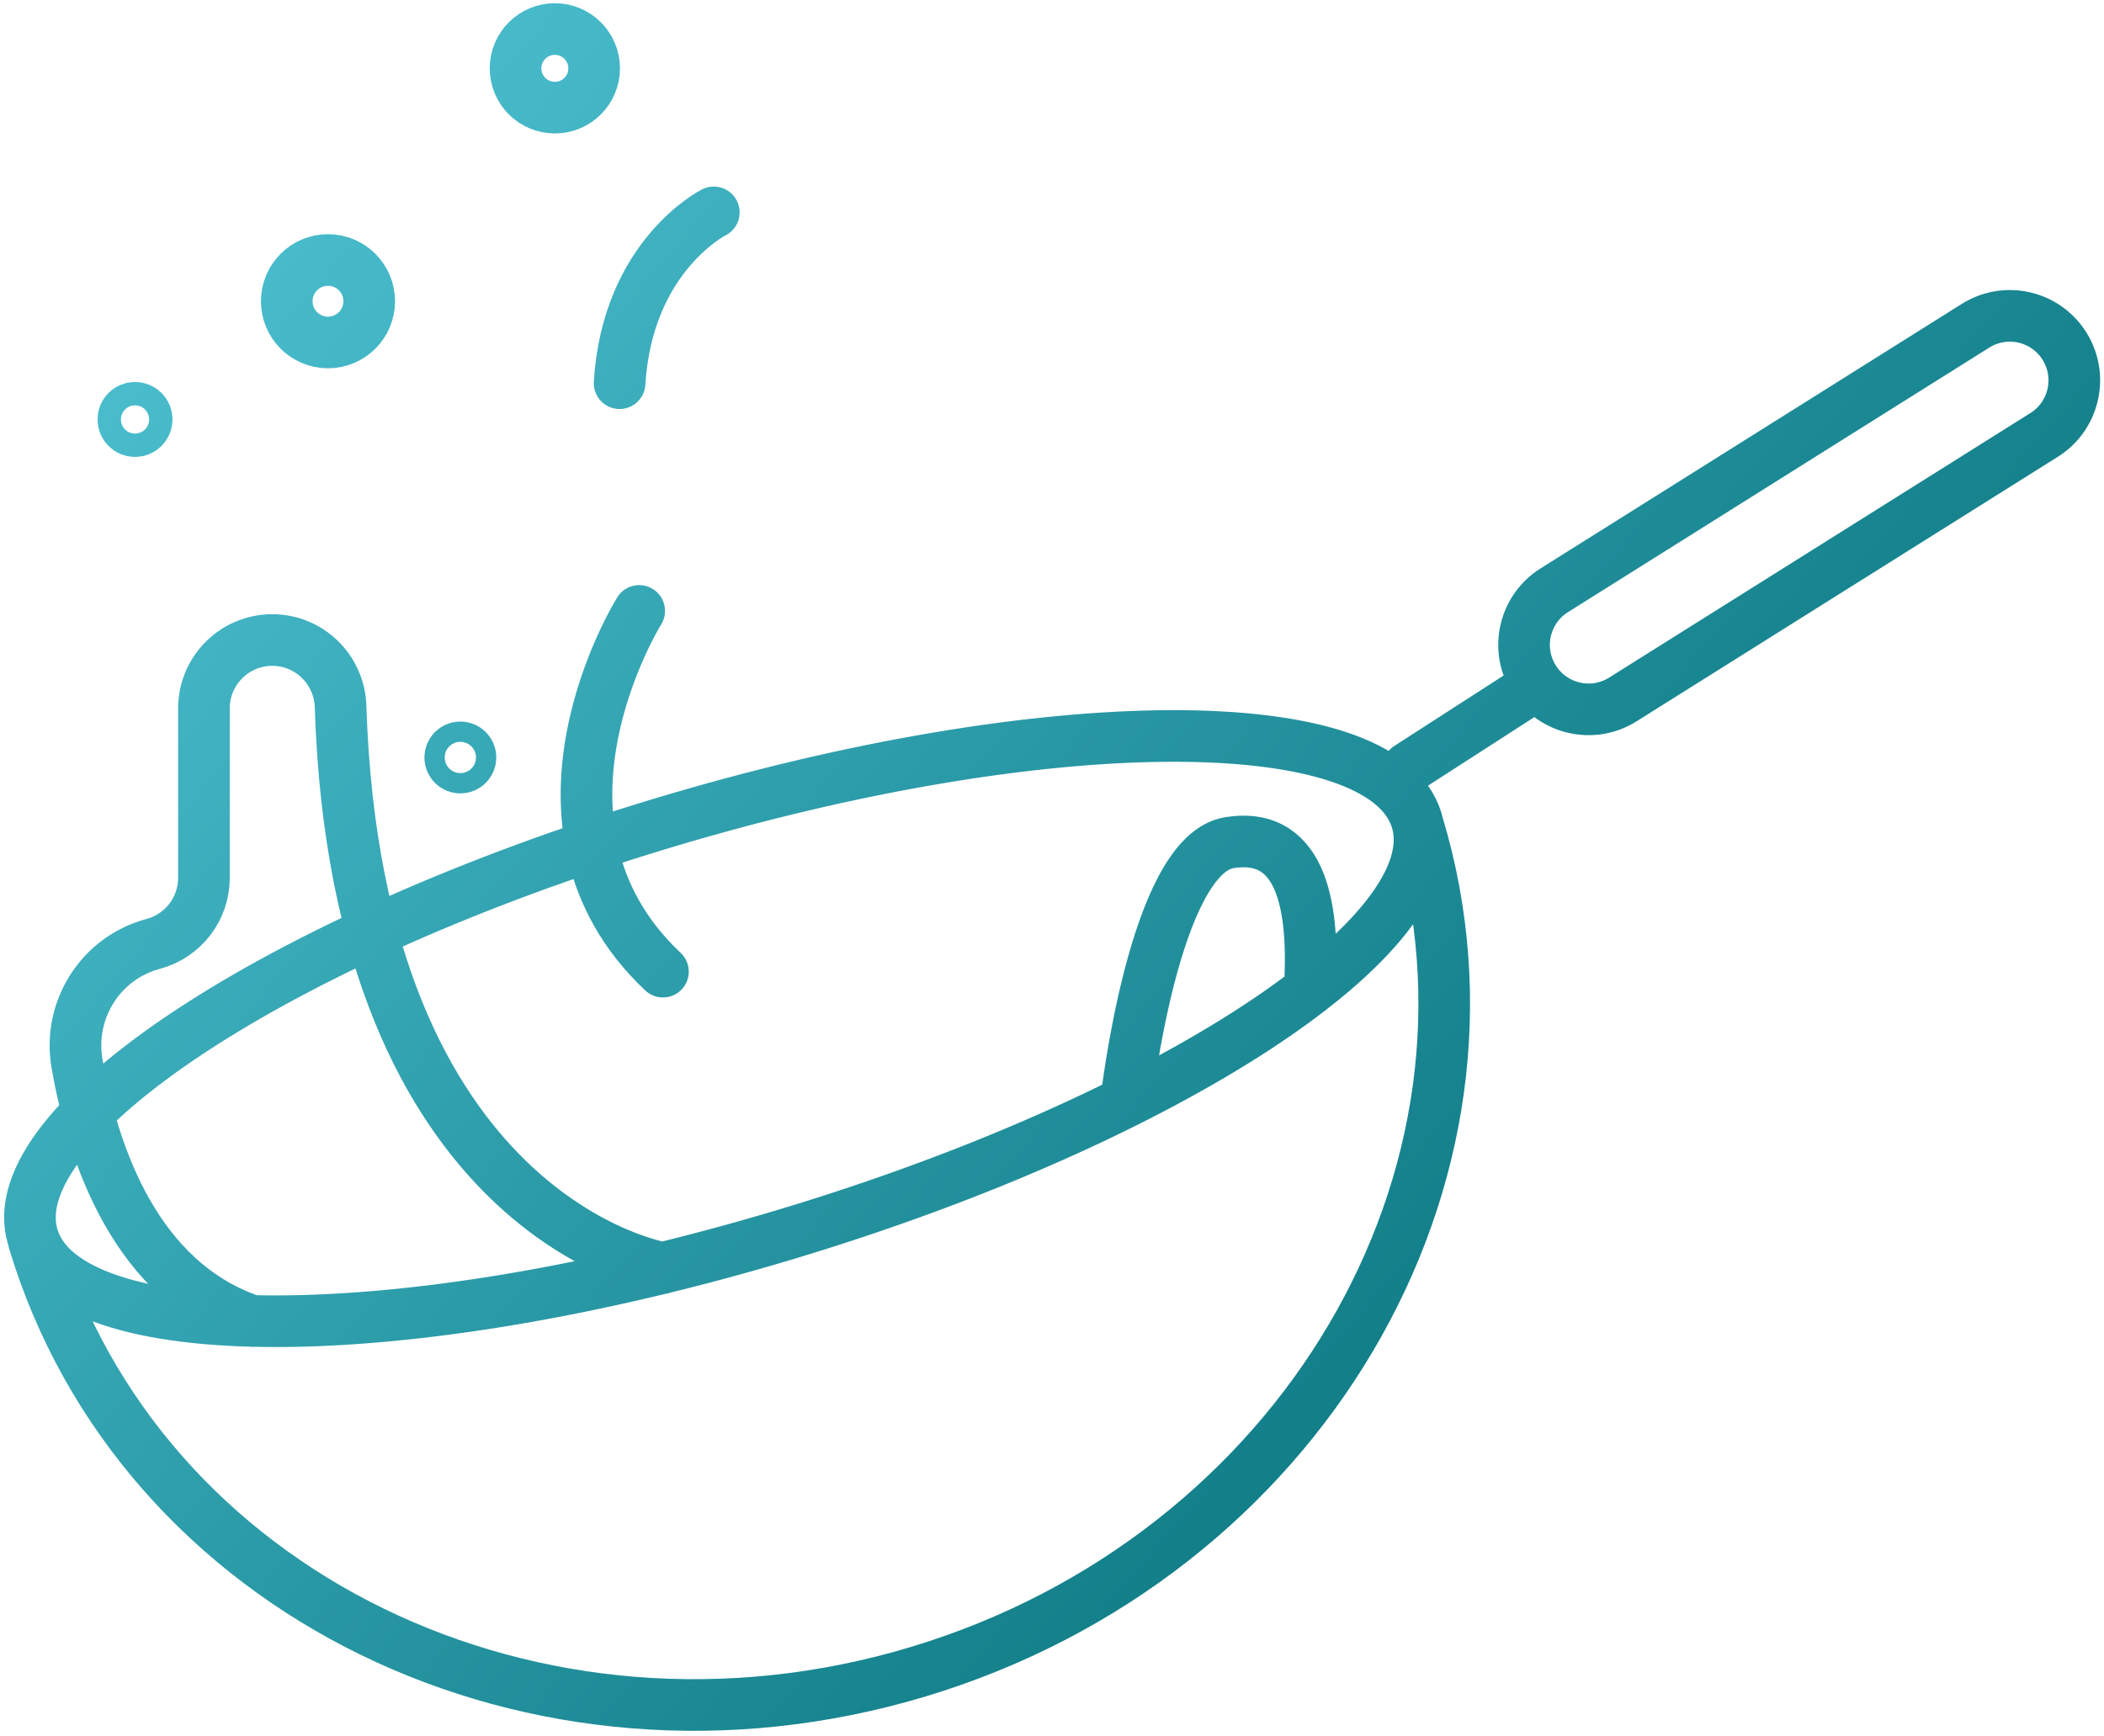<svg xmlns="http://www.w3.org/2000/svg" width="326" height="269" viewBox="0 0 326 269" fill="none"><path d="M219.68 127.77C236.14 182.46 201.47 241.24 142.25 259.06C83.03 276.88 21.68 246.99 5.23 192.29M218.219 118.95L236.149 107.39M102.719 196.49C102.719 196.49 55.309 188.88 52.769 109.48C52.589 103.75 47.919 99.18 42.189 99.18C36.339 99.18 31.599 103.92 31.599 109.77V136.04C31.599 140.84 28.369 145.03 23.739 146.27C15.569 148.45 10.489 156.52 11.939 164.85C14.399 178.92 21.059 198.64 39.109 204.71M174.48 170.73C174.48 170.73 178.78 132.45 190.49 130.58C202.2 128.71 203.65 141.54 202.93 153.4M110.6 32.91C110.6 32.91 97.21 39.6 96 59.38M99.039 94.67C99.039 94.67 78.409 127.67 102.719 150.57M219.51 127.124C224.805 144.719 181.094 173.43 121.879 191.252C62.663 209.074 10.367 209.258 5.071 191.663C-0.224 174.068 43.487 145.357 102.702 127.535C161.918 109.713 214.214 109.529 219.51 127.124ZM240.821 91.472L306.096 50.477C310.768 47.543 316.934 48.952 319.869 53.624C322.803 58.296 321.394 64.463 316.722 67.397L251.447 108.391C246.775 111.326 240.608 109.917 237.674 105.245C234.74 100.572 236.149 94.406 240.821 91.472ZM92.059 10.59C92.059 13.953 89.333 16.68 85.969 16.68C82.606 16.68 79.879 13.953 79.879 10.59C79.879 7.227 82.606 4.5 85.969 4.5C89.333 4.5 92.059 7.227 92.059 10.59ZM57.209 46.68C57.209 50.209 54.348 53.07 50.819 53.07C47.29 53.07 44.429 50.209 44.429 46.68C44.429 43.151 47.29 40.29 50.819 40.29C54.348 40.29 57.209 43.151 57.209 46.68ZM22.73 65C22.73 66 21.92 66.81 20.92 66.81C19.92 66.81 19.11 66 19.11 65C19.11 64 19.92 63.19 20.92 63.19C21.92 63.19 22.73 64 22.73 65ZM72.899 117.38C72.899 118.247 72.197 118.95 71.329 118.95C70.462 118.95 69.759 118.247 69.759 117.38C69.759 116.513 70.462 115.81 71.329 115.81C72.197 115.81 72.899 116.513 72.899 117.38Z" stroke="url(#paint0_linear_109_17)" stroke-width="8" stroke-linecap="round" stroke-linejoin="round"></path><defs><linearGradient id="paint0_linear_109_17" x1="5" y1="77" x2="249.5" y2="290" gradientUnits="userSpaceOnUse"><stop stop-color="#49BCCC"></stop><stop offset="1" stop-color="#006B73"></stop></linearGradient></defs></svg>